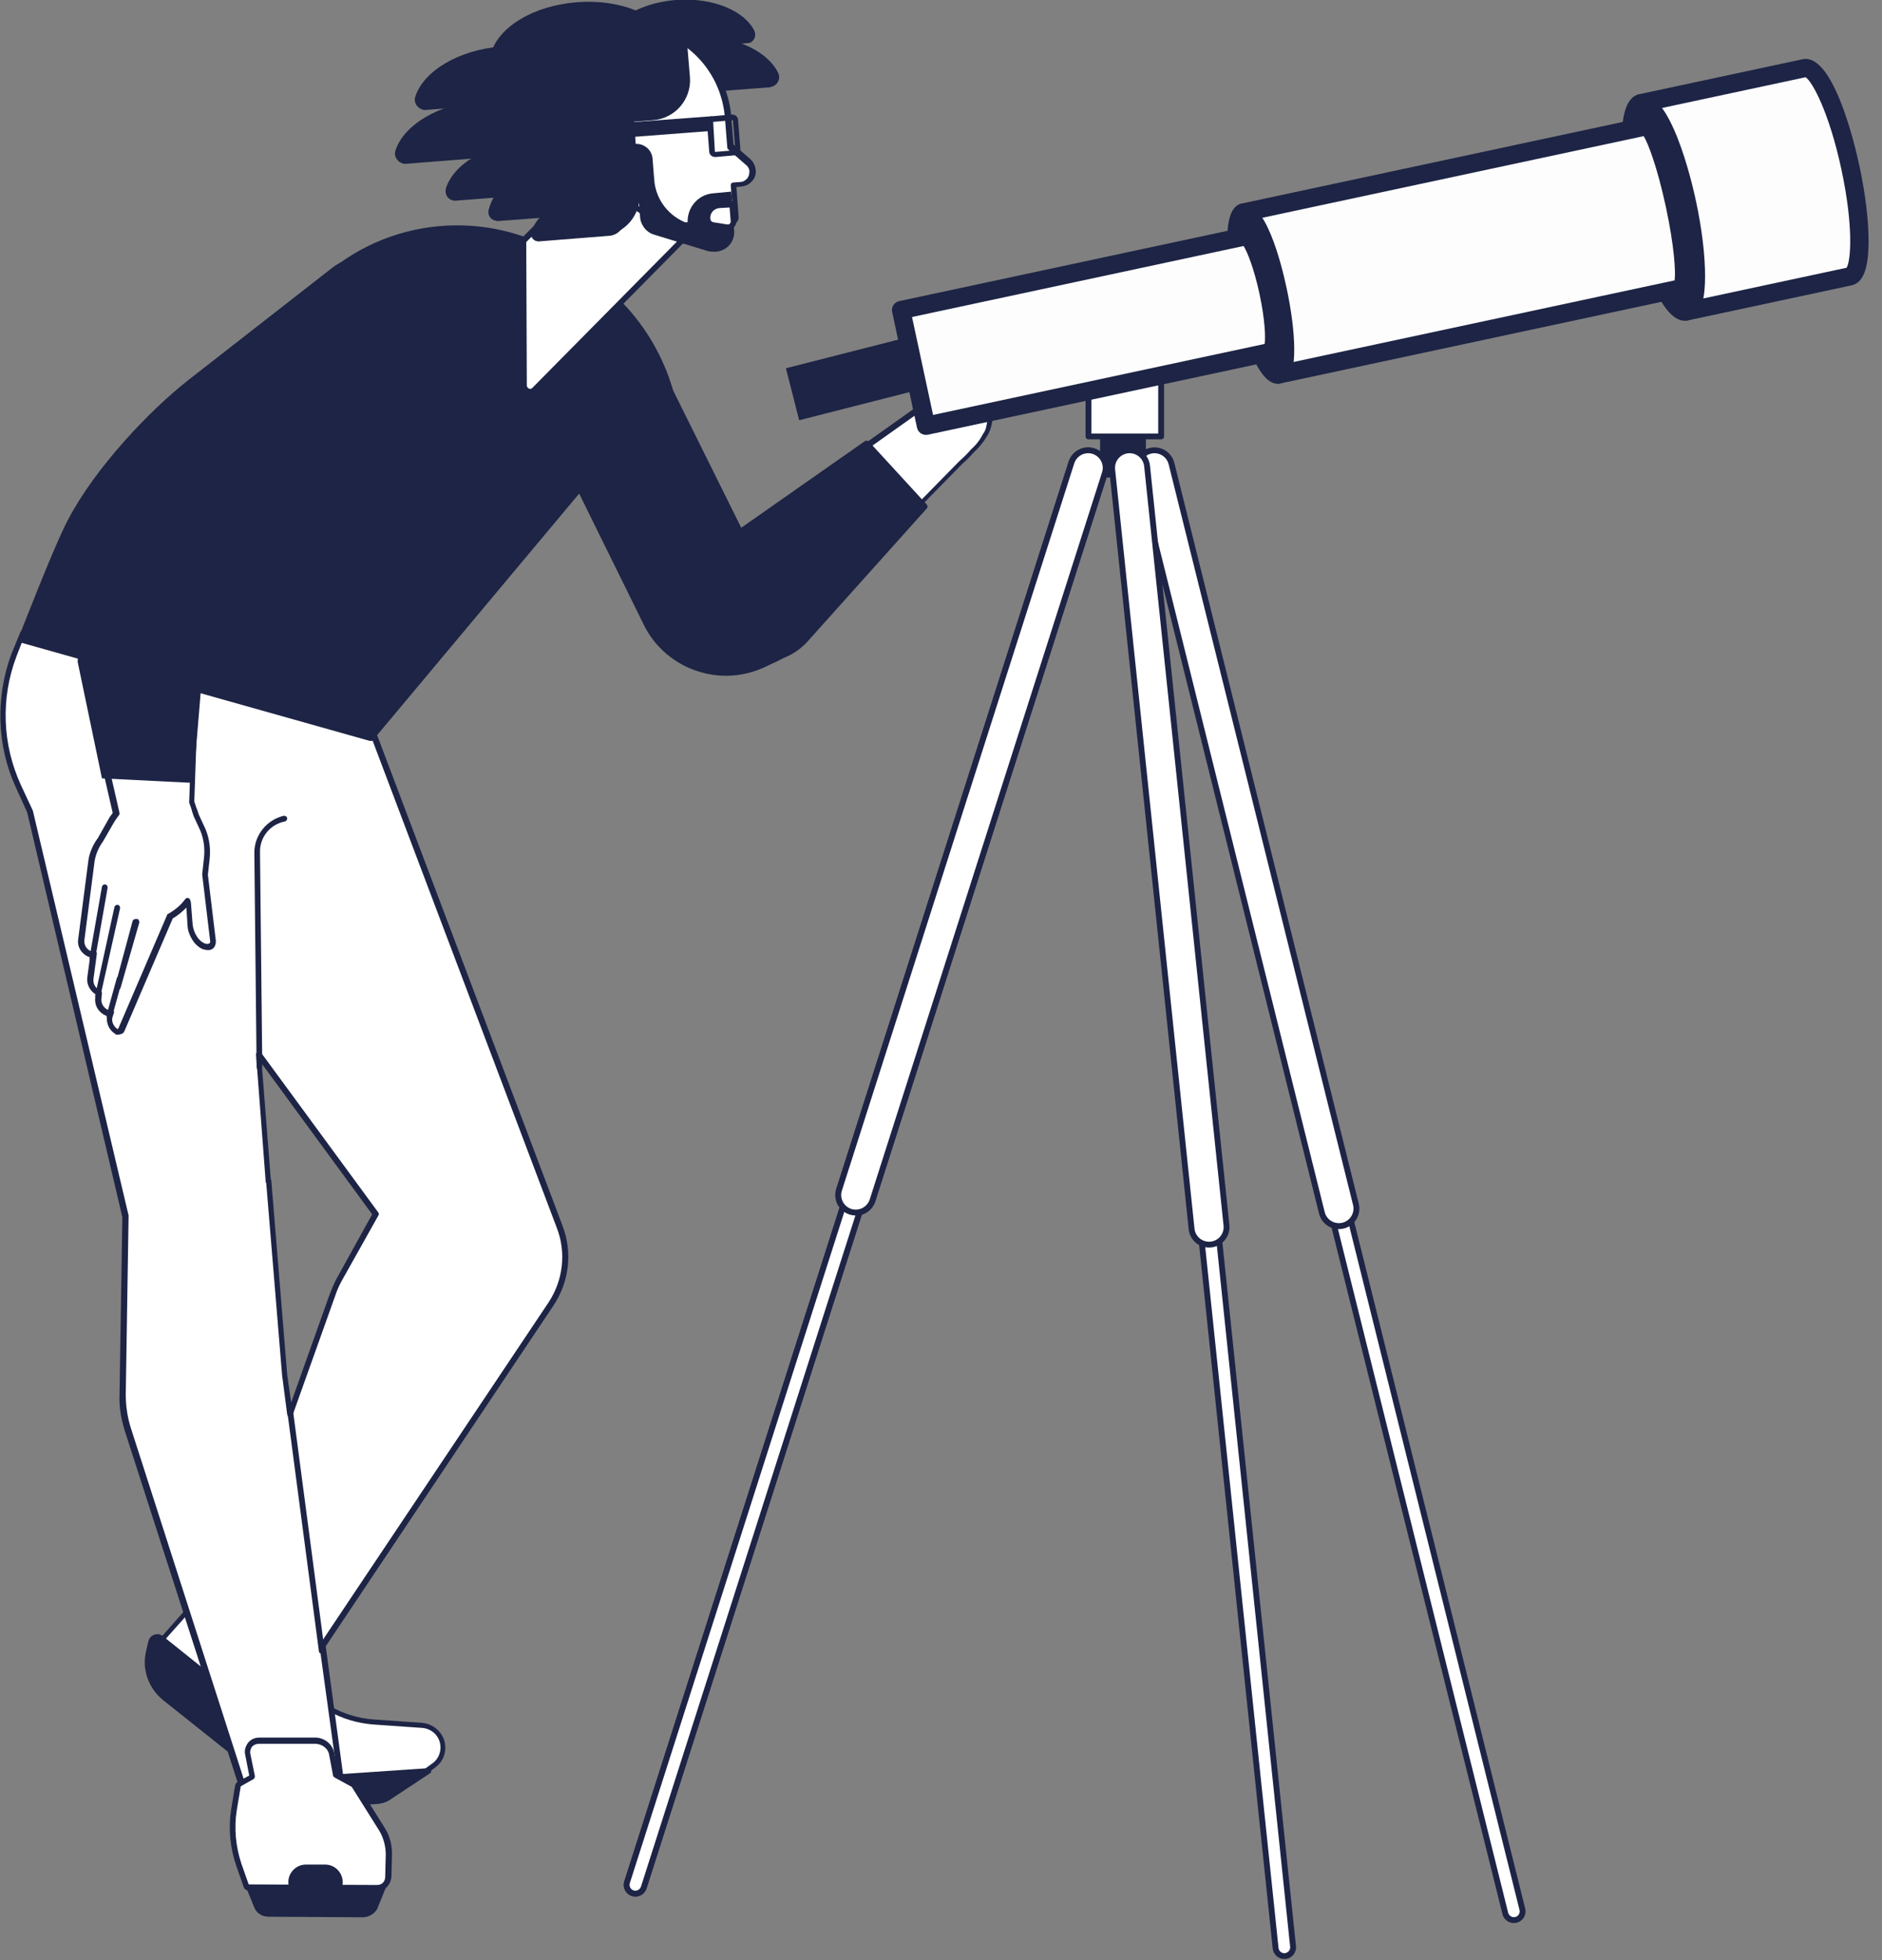 <svg width="461" height="480" viewBox="0 0 461 480" fill="none" xmlns="http://www.w3.org/2000/svg">
<rect x="0" y="0" width="461" height="480" fill="#808080" stroke="none"/>
<g clip-path="url(#clip0_2019_246)">
<path d="M37.048 406.78L53.976 420.663L75.483 438.295C76.732 438.295 77.842 438.156 78.813 438.156C81.45 438.017 83.392 438.017 83.531 438.017L83.392 437.323L83.115 435.241L80.895 418.581L78.397 399.838L77.564 399.699C76.316 399.561 75.067 400.394 74.651 401.643L73.818 405.253L67.019 403.309C62.44 401.921 58.971 398.172 58.139 393.313L56.89 385.955C56.751 385.122 55.919 384.567 55.086 384.705C54.809 384.705 54.392 384.983 54.254 385.261L45.928 394.701L40.1 401.365L39.545 401.921L37.048 406.78Z" fill="white"/>
<path d="M75.483 438.989C75.344 438.989 75.205 438.989 75.067 438.85L36.631 407.474C36.354 407.335 36.354 406.919 36.492 406.641L38.713 401.782C38.713 401.782 38.713 401.643 38.851 401.643L53.559 384.983C54.392 384.011 55.779 384.011 56.751 384.844C57.167 385.122 57.445 385.677 57.445 386.094L58.693 393.452C59.526 397.894 62.717 401.643 67.157 402.893L73.263 404.697L73.957 401.782C74.373 400.116 75.899 399.144 77.564 399.283L78.397 399.422C78.674 399.422 78.952 399.699 78.952 399.977L84.224 438.156C84.224 438.295 84.224 438.572 84.086 438.711C83.947 438.85 83.808 438.989 83.531 438.989C83.253 438.989 81.588 438.989 78.813 439.128L75.483 438.989ZM37.88 406.641L75.76 437.601L78.813 437.462C80.478 437.462 82.004 437.323 82.837 437.323L77.703 400.393H77.425C76.454 400.255 75.621 400.949 75.344 401.782L74.511 405.391C74.511 405.53 74.373 405.669 74.234 405.808C74.095 405.947 73.818 405.947 73.679 405.808L66.88 403.864C62.023 402.476 58.277 398.45 57.445 393.313L56.196 385.955C56.057 385.538 55.641 385.122 55.224 385.261C55.086 385.261 54.808 385.4 54.669 385.538L39.961 402.059L37.88 406.641Z" fill="#1D2445"/>
<path d="M40.378 415.804L56.612 428.715L68.961 438.572C71.043 438.434 73.402 438.434 75.483 438.295C76.732 438.295 77.842 438.156 78.813 438.156L60.914 423.856C60.359 423.44 60.081 422.884 59.942 422.19C59.526 418.858 57.722 415.804 55.086 413.583L50.507 409.973L39.684 401.365L39.407 401.088C38.713 400.532 37.742 400.671 37.186 401.365C37.048 401.504 36.909 401.782 36.909 401.921L36.354 404.281C35.383 408.585 36.909 413.027 40.378 415.804Z" fill="#1D2445"/>
<path d="M68.962 439.267C68.823 439.267 68.684 439.267 68.545 439.128L39.962 416.359C36.354 413.444 34.689 408.724 35.799 404.281L36.354 401.921C36.632 400.671 37.88 399.977 39.129 400.255L39.962 400.671L40.239 400.949L55.502 413.166C58.277 415.387 60.081 418.581 60.636 422.19C60.636 422.746 60.914 423.162 61.33 423.44L79.229 437.74C79.507 438.017 79.646 438.434 79.368 438.711C79.229 438.85 79.091 438.989 78.813 438.989L68.962 439.267ZM40.794 415.249L69.1 437.878L76.871 437.601L60.359 424.412C59.665 423.856 59.249 423.162 59.11 422.19C58.694 418.997 57.029 416.082 54.531 414.138L38.99 401.643C38.713 401.504 38.435 401.365 38.158 401.504C37.88 401.643 37.603 401.782 37.603 402.06L37.048 404.42C36.215 408.446 37.603 412.75 40.794 415.249Z" fill="#1D2445"/>
<path d="M53.144 418.303L57.722 432.603L59.665 438.573L83.392 437.184L100.875 436.212L101.153 436.074L104.344 433.713L106.148 432.325C108.507 430.52 109.062 427.049 107.258 424.689C106.287 423.44 104.899 422.607 103.373 422.468L91.44 421.635C83.947 421.08 77.01 417.331 72.569 411.222L67.158 404.003L62.718 407.196C61.608 407.89 61.33 409.418 61.885 410.528L63.689 413.86L57.306 417.053C56.057 417.748 54.67 418.164 53.144 418.303Z" fill="white"/>
<path d="M59.665 439.267C59.388 439.267 59.11 439.128 58.971 438.85L52.45 418.581C52.311 418.164 52.589 417.886 52.866 417.748H53.005C54.393 417.609 55.78 417.192 57.029 416.637L62.718 413.721L61.192 411.084C60.359 409.556 60.775 407.752 62.163 406.78L66.603 403.587C66.881 403.309 67.297 403.448 67.574 403.725L72.986 410.945C77.426 416.776 84.086 420.524 91.44 421.08L103.373 421.913C106.703 422.19 109.34 425.106 109.062 428.438C108.923 430.243 108.091 431.77 106.565 432.88L101.292 436.907C101.153 437.045 101.014 437.045 100.876 437.045L59.665 439.267ZM54.115 418.858L60.22 437.878L100.876 435.518L106.01 431.77C108.091 430.243 108.507 427.188 106.981 425.106C106.148 423.995 104.9 423.301 103.512 423.162L91.579 422.329C83.809 421.774 76.732 417.886 72.153 411.639L67.158 404.975L63.273 407.752C62.44 408.307 62.302 409.418 62.718 410.251L64.522 413.583C64.66 413.86 64.522 414.277 64.244 414.554L57.861 417.748C56.613 418.164 55.364 418.581 54.115 418.858Z" fill="#1D2445"/>
<path d="M68.129 436.212L68.545 442.599L92.55 440.933C93.382 440.933 94.354 440.655 95.047 440.1L100.875 436.212L101.153 436.073L104.899 433.574L68.129 436.212Z" fill="#1D2445"/>
<path d="M68.546 443.293C68.129 443.293 67.852 443.015 67.852 442.599L67.436 436.212C67.436 435.796 67.713 435.518 68.129 435.518L104.9 433.019C105.177 433.019 105.455 433.158 105.593 433.436C105.732 433.713 105.593 434.13 105.316 434.269L95.464 440.794C94.632 441.349 93.66 441.627 92.689 441.766L68.546 443.293ZM68.823 436.768L69.101 441.766L92.412 440.238C93.244 440.238 93.938 439.961 94.632 439.544L102.263 434.546L68.823 436.768Z" fill="#1D2445"/>
<path d="M88.525 455.649L64.798 457.176L59.109 436.212L83.114 437.323L86.305 442.46C87.277 443.987 87.832 445.653 87.832 447.319L88.525 455.649Z" fill="#99644C"/>
<path d="M136.812 300.434L86.305 166.46L56.334 159.38L56.057 154.798L37.186 154.937L34.688 154.382V154.937L5.55 155.076L3.33 160.491C-0.555 170.903 -0.278 182.426 4.44 192.561L7.354 198.808L30.665 297.935L29.971 341.667C29.971 344.583 30.387 347.359 31.22 349.997L45.65 394.701L50.507 409.973L53.143 418.303L53.975 420.802L56.473 428.715L57.722 432.603L59.664 438.572L59.803 438.85C59.803 438.85 63.966 438.711 68.822 438.434C70.904 438.295 73.263 438.295 75.344 438.156C76.593 438.156 77.703 438.017 78.674 438.017C81.31 437.878 83.253 437.878 83.392 437.878L83.253 437.184L82.975 435.102L80.755 418.442L78.674 402.892L134.731 319.315C138.477 313.762 139.171 306.681 136.812 300.434ZM83.253 313.207C82.559 314.456 82.004 315.706 81.449 317.094L71.042 346.249L69.794 336.669L65.908 289.189H65.77L63.55 258.09L92.272 297.241L83.253 313.207Z" fill="white"/>
<path d="M59.803 439.544C59.526 439.544 59.248 439.406 59.11 439.128L49.813 410.112L30.526 350.275C29.694 347.498 29.139 344.583 29.277 341.667L29.971 298.074L6.66 198.947L3.885 192.839C-0.833 182.565 -1.11 170.764 2.775 160.213L4.995 154.798C5.134 154.521 5.411 154.382 5.689 154.382L34.134 154.243C34.134 154.104 34.273 153.827 34.411 153.827C34.55 153.688 34.828 153.688 34.966 153.688L37.464 154.243L56.196 154.104C56.612 154.104 56.89 154.382 56.89 154.798L57.167 158.825L86.583 165.766C86.861 165.766 87 166.044 87.138 166.183L137.784 300.156C140.282 306.681 139.449 313.901 135.564 319.732L79.784 403.17L84.502 438.017C84.502 438.156 84.502 438.434 84.363 438.573C84.225 438.711 84.086 438.85 83.808 438.85C83.531 438.85 82.004 438.85 79.091 438.989H78.674C77.842 438.989 76.87 438.989 75.76 439.128L59.803 439.544ZM5.966 155.77L4.024 160.768C0.139 171.042 0.555 182.287 5.134 192.283L8.048 198.531L31.497 297.657V297.796L30.804 341.528C30.804 344.305 31.22 347.082 32.052 349.72L60.497 438.156L75.622 437.601C76.593 437.601 77.564 437.462 78.535 437.462H78.952C80.617 437.462 82.004 437.323 82.976 437.323L78.258 403.031C78.258 402.893 78.258 402.754 78.397 402.615L134.315 319.038C137.923 313.623 138.755 306.82 136.396 300.712L85.889 167.155L56.335 160.213C56.057 160.213 55.78 159.935 55.78 159.519L55.502 155.631L37.325 155.77H37.186L35.383 155.354C35.244 155.631 34.966 155.77 34.689 155.77H5.966ZM71.043 346.943C70.626 346.943 70.349 346.665 70.349 346.388L69.1 336.808L65.215 289.744C65.076 289.605 65.076 289.466 65.076 289.327L62.717 258.229C62.717 257.812 62.995 257.535 63.411 257.535C63.689 257.535 63.827 257.674 63.966 257.812L92.689 296.963C92.827 297.241 92.827 297.518 92.689 297.657L83.808 313.484C83.114 314.734 82.559 315.983 82.143 317.233L71.737 346.388C71.598 346.804 71.32 346.943 71.043 346.943ZM66.325 288.772C66.464 288.911 66.464 289.05 66.464 289.189L70.349 336.669L71.32 343.472L80.756 316.955C81.311 315.567 81.866 314.178 82.559 312.929L91.162 297.38L64.105 260.45L66.325 288.772ZM88.803 468.838L65.77 468.699C64.521 468.699 63.411 468.005 62.856 466.894L60.497 461.063L93.937 461.202L91.579 467.033C91.162 468.144 90.052 468.838 88.803 468.838Z" fill="#1D2445"/>
<path d="M88.804 469.532L65.77 469.393C64.244 469.393 62.856 468.56 62.301 467.172L59.943 461.341C59.804 460.925 59.943 460.647 60.359 460.508H60.636L94.076 460.647C94.493 460.647 94.77 460.925 94.77 461.341V461.619L92.411 467.45C91.718 468.699 90.33 469.532 88.804 469.532ZM61.608 461.758L63.55 466.756C63.967 467.589 64.799 468.144 65.77 468.144L88.804 468.283C89.775 468.283 90.608 467.866 91.024 467.033L92.966 462.174L61.608 461.758Z" fill="#1D2445"/>
<path d="M93.383 448.152L86.584 437.323C86.584 437.184 86.445 437.184 86.306 437.045L82.005 434.685L81.033 429.548C80.617 427.744 79.091 426.494 77.287 426.355H63.411C62.579 426.355 61.746 426.633 61.191 427.327C60.636 428.021 60.498 428.854 60.636 429.826L61.746 435.241L58.555 437.045C58.416 437.184 58.278 437.323 58.139 437.601L57.167 443.432C56.474 447.874 56.751 452.456 58.278 456.76L60.081 461.896C60.22 462.174 60.498 462.313 60.775 462.313L92.273 462.452C93.66 462.452 94.909 461.341 94.909 459.814L95.048 454.261C95.186 452.178 94.632 450.096 93.383 448.152Z" fill="white"/>
<path d="M92.411 463.146L60.914 463.007C60.359 463.007 59.804 462.591 59.665 462.035L57.861 456.898C56.335 452.456 55.919 447.735 56.612 443.154L57.584 437.323C57.722 436.906 57.861 436.49 58.277 436.351L61.053 434.824L60.081 429.826C59.804 428.715 60.081 427.744 60.775 426.772C61.469 425.939 62.44 425.522 63.55 425.522H77.426C79.646 425.661 81.45 427.188 81.866 429.271L82.837 434.13L86.861 436.351C87 436.49 87.277 436.629 87.416 436.768L94.215 447.597C95.464 449.54 96.019 451.762 96.019 453.983L95.88 459.536C95.741 461.619 94.215 463.146 92.411 463.146ZM63.411 427.049C62.718 427.049 62.163 427.327 61.746 427.744C61.33 428.299 61.191 428.993 61.33 429.548L62.44 434.963C62.44 435.24 62.301 435.518 62.163 435.657L58.971 437.462L58 443.293C57.306 447.597 57.722 452.178 59.11 456.343L60.914 461.48L92.411 461.619C93.521 461.619 94.354 460.786 94.354 459.675L94.493 454.122C94.493 452.178 93.938 450.096 92.966 448.43L86.167 437.601L81.866 435.241C81.727 435.102 81.588 434.963 81.588 434.824L80.617 429.687C80.34 428.16 78.952 427.188 77.426 427.049H63.411Z" fill="#1D2445"/>
<path d="M74.928 457.315H79.646C81.588 457.315 83.253 458.981 83.253 460.925C83.253 462.868 81.588 464.534 79.646 464.534H74.928C72.985 464.534 71.32 462.868 71.32 460.925C71.32 458.842 72.985 457.315 74.928 457.315Z" fill="#1D2445"/>
<path d="M79.784 465.228H74.928C72.569 465.228 70.626 463.285 70.626 460.925C70.626 458.564 72.569 456.621 74.928 456.621H79.645C82.004 456.621 83.947 458.564 83.947 460.925C83.947 463.285 82.143 465.228 79.784 465.228ZM74.928 458.009C73.401 458.009 72.014 459.259 72.014 460.925C72.014 462.452 73.263 463.84 74.928 463.84H79.645C81.172 463.84 82.559 462.591 82.559 460.925C82.559 459.397 81.311 458.009 79.645 458.009H74.928ZM90.746 180.76L4.995 156.603C4.995 156.603 13.598 134.39 17.206 127.448C23.311 115.648 36.076 101.626 46.622 93.434L81.866 65.945C85.335 63.169 90.191 63.169 93.799 65.668L152.076 107.457L90.746 180.76Z" fill="#1D2445"/>
<path d="M90.746 181.454H90.607L4.856 157.297C4.44 157.159 4.301 156.742 4.44 156.464C4.578 156.187 13.043 134.112 16.65 127.31C23.311 114.537 36.631 100.515 46.205 93.018L81.449 65.529C85.195 62.614 90.329 62.475 94.215 65.251L152.492 107.04C152.769 107.318 152.908 107.734 152.63 108.012L91.301 181.316C91.162 181.454 91.023 181.454 90.746 181.454ZM5.966 156.187L90.468 180.066L150.965 107.734L93.382 66.223C90.052 63.863 85.473 63.863 82.281 66.501L47.038 93.99C37.464 101.487 24.282 115.092 17.76 127.726C14.708 133.835 7.492 152.299 5.966 156.187Z" fill="#1D2445"/>
<path d="M165.535 127.032L166.09 111.622C166.784 95.239 159.43 79.69 146.526 69.694L141.808 66.084C123.909 52.34 98.933 52.618 81.449 66.64L60.081 83.855L109.478 109.817L165.535 127.032Z" fill="#1D2445"/>
<path d="M165.536 127.726H165.397L109.34 110.511L59.804 84.41C59.665 84.272 59.526 84.133 59.388 83.855C59.388 83.577 59.526 83.439 59.665 83.3L81.034 66.084C98.794 51.785 124.186 51.507 142.225 65.529L146.942 69.139C159.985 79.273 167.478 95.1 166.784 111.622L166.229 127.032C166.229 127.448 165.952 127.726 165.536 127.726ZM61.33 83.716L109.756 109.261L164.842 126.06L165.397 111.622C166.091 95.517 158.875 80.106 146.11 70.249L141.531 66.64C123.909 53.034 99.349 53.312 82.005 67.195L61.33 83.716Z" fill="#1D2445"/>
<path d="M187.597 162.434C176.774 167.849 163.592 163.406 158.32 152.577L138.2 112.038C134.037 103.569 137.506 93.296 145.97 89.131L148.329 88.02C153.602 85.382 159.985 87.603 162.621 92.879L193.008 154.104C194.257 156.742 193.286 159.796 190.65 161.185L187.597 162.434Z" fill="#1D2445"/>
<path d="M177.885 165.489C169.282 165.489 161.373 160.629 157.627 152.855L137.646 112.316C133.344 103.43 136.952 92.74 145.694 88.436L148.052 87.326C153.741 84.549 160.54 86.77 163.316 92.463L193.703 153.688C195.091 156.603 193.98 160.213 191.067 161.601L188.153 162.99C184.823 164.656 181.354 165.489 177.885 165.489ZM153.048 87.465C151.521 87.465 149.995 87.881 148.607 88.575L146.249 89.686C138.062 93.712 134.732 103.569 138.756 111.76L158.875 152.299C164.148 162.851 176.775 167.016 187.32 161.879L190.234 160.491C192.454 159.38 193.425 156.603 192.315 154.382L161.928 93.018C160.818 90.658 158.737 88.853 156.1 88.02C155.129 87.603 154.158 87.465 153.048 87.465ZM146.526 24.573C145.971 16.799 155.545 9.718 167.894 8.885C178.44 8.052 187.736 11.94 190.65 17.909C191.205 19.159 190.65 20.547 189.402 21.102C189.124 21.241 188.847 21.241 188.569 21.38L146.526 24.573Z" fill="#1D2445"/>
<path d="M147.359 13.467C146.804 6.942 154.99 0.833 165.536 2.63676e-05C174.555 -0.694 182.464 2.638 184.823 7.636C185.239 8.746 184.823 9.857 183.851 10.412C183.574 10.551 183.435 10.551 183.158 10.551L147.359 13.467Z" fill="#1D2445"/>
<path d="M177.33 26.933L179.827 55.95C179.966 58.726 177.885 61.086 174.971 61.225C174.416 61.225 173.861 61.225 173.444 61.086L142.502 52.895L177.33 26.933Z" fill="#C78982"/>
<path d="M158.181 10.274H158.875C168.727 9.718 177.052 17.354 177.607 27.072L177.885 32.07L154.435 33.32L153.464 15.688C153.325 12.773 155.406 10.412 158.181 10.274Z" fill="#C78982"/>
<path d="M149.717 37.485L169.281 56.782L130.846 95.378C130.291 95.933 129.32 95.933 128.765 95.378C128.487 95.1 128.349 94.684 128.349 94.267V58.865L149.717 37.485Z" fill="white"/>
<path d="M129.875 96.489C129.598 96.489 129.32 96.489 129.043 96.35C128.21 96.072 127.655 95.239 127.655 94.406L127.517 59.004C127.517 58.865 127.655 58.587 127.655 58.449L149.024 36.929C149.301 36.652 149.717 36.652 149.995 36.929L169.559 56.227C169.698 56.366 169.698 56.505 169.698 56.783C169.698 56.921 169.559 57.199 169.559 57.338L131.402 95.933C130.985 96.35 130.43 96.489 129.875 96.489ZM128.904 59.282L129.043 94.406C129.043 94.823 129.459 95.239 129.875 95.239C130.153 95.239 130.292 95.1 130.43 94.962L168.172 56.783L149.717 38.457L128.904 59.282Z" fill="#1D2445"/>
<path d="M162.97 29.417L177.658 28.643L178.644 47.36L163.955 48.133L162.97 29.417Z" fill="#C78982"/>
<path d="M183.296 39.428L178.994 35.541L178.439 28.599C177.329 15.272 165.674 5.276 152.353 6.247L145.416 6.803C137.368 7.497 131.54 14.439 132.095 22.352L133.066 34.569C133.066 34.847 133.205 34.986 133.344 35.125L162.344 55.255C162.483 55.394 162.621 55.394 162.76 55.394L179.688 54.006C180.105 54.006 180.382 53.589 180.382 53.312L179.688 45.121L181.492 44.982C183.296 44.843 184.545 43.316 184.267 41.511C184.267 40.678 183.851 39.984 183.296 39.428Z" fill="white"/>
<path d="M162.76 56.088C162.344 56.088 162.066 55.95 161.927 55.811L132.928 35.819C132.65 35.541 132.373 35.264 132.373 34.847L131.401 22.63C130.707 14.3 137.09 6.942 145.416 6.247L152.353 5.692C166.09 4.581 178.162 14.994 179.133 28.738L179.688 35.402L183.851 39.012C184.545 39.706 184.961 40.539 185.1 41.511C185.238 42.483 184.961 43.593 184.267 44.288C183.573 45.121 182.741 45.537 181.631 45.676L180.382 45.815L180.937 53.312C180.937 54.006 180.382 54.7 179.688 54.839L162.76 56.088ZM154.157 6.942C153.602 6.942 152.908 6.942 152.353 7.08L145.416 7.636C137.784 8.191 132.095 14.855 132.789 22.491L133.76 34.708L162.76 54.839L179.688 53.589L178.994 45.398C178.994 44.982 179.272 44.704 179.549 44.704L181.353 44.565C182.047 44.565 182.602 44.149 183.018 43.732C183.435 43.177 183.573 42.622 183.573 41.928C183.573 41.372 183.157 40.678 182.741 40.4L178.439 36.652C178.301 36.513 178.162 36.374 178.162 36.235L177.607 29.294C176.774 16.382 166.368 6.942 154.157 6.942Z" fill="#1D2445"/>
<path d="M159.846 38.873L160.263 44.149C160.679 49.008 163.87 53.034 168.449 54.7C168.172 50.952 170.947 47.62 174.693 47.342L179.133 46.925L179.827 56.366C180.105 59.143 178.023 61.503 175.248 61.642C174.693 61.642 173.999 61.642 173.444 61.503L160.263 57.477C158.32 56.921 156.933 55.117 156.794 53.173L155.406 35.264C157.626 34.986 159.708 36.652 159.846 38.873Z" fill="#1D2445"/>
<path d="M174.554 55.117L178.023 55.672C178.856 55.811 179.549 55.255 179.688 54.422V54.145L179.411 49.98L176.219 50.258C174.415 50.396 173.167 51.923 173.305 53.589C173.305 54.422 173.86 54.978 174.554 55.117Z" fill="white"/>
<path d="M178.301 56.366H178.023L174.554 55.811C173.444 55.672 172.612 54.839 172.612 53.728C172.473 51.646 173.999 49.702 176.081 49.563L179.272 49.286C179.411 49.286 179.688 49.286 179.827 49.425C179.966 49.563 180.104 49.702 180.104 49.841L180.382 54.006C180.521 55.117 179.549 56.227 178.439 56.366H178.301ZM174.693 54.422L178.162 54.978C178.439 54.978 178.578 54.978 178.717 54.839C178.856 54.7 178.994 54.422 178.994 54.284L178.717 50.813L176.219 50.952C174.832 51.09 173.86 52.201 173.999 53.589C173.999 54.006 174.277 54.284 174.693 54.422ZM139.033 53.173L150.272 57.199L146.664 10.968C146.387 8.191 144.028 6.247 141.392 6.386L139.172 6.525C129.736 7.219 122.521 15.549 123.354 25.129C123.354 25.962 123.492 26.795 123.77 27.767L126.406 39.151C127.932 45.676 132.65 50.952 139.033 53.173ZM152.353 33.736L174.138 32.07L174.415 28.461L152.076 30.127L152.353 33.736Z" fill="#1D2445"/>
<path d="M136.674 12.912L153.879 11.523L156.655 47.203C157.071 52.618 153.047 57.338 147.636 57.754L140.281 58.31L136.674 12.912Z" fill="#1D2445"/>
<path d="M147.775 8.885L168.033 7.358L169.004 18.881C169.421 24.296 165.397 29.016 159.985 29.433L149.578 30.266L147.775 8.885ZM174.693 29.849L175.109 37.068C175.109 37.068 175.109 37.207 175.248 37.207L179.966 36.791C179.966 36.791 180.105 36.791 180.105 36.652L179.55 29.571C179.55 29.571 179.55 29.433 179.411 29.433L174.693 29.849ZM174.554 28.461L179.272 28.044C180.105 28.044 180.798 28.6 180.798 29.433L181.353 36.513C181.353 37.346 180.798 38.04 179.966 38.04L175.248 38.457C174.416 38.457 173.722 37.901 173.722 37.068L173.167 29.988C173.167 29.155 173.861 28.461 174.554 28.461ZM141.531 36.791C140.976 29.016 130.43 23.602 117.942 24.573C107.397 25.406 98.794 30.682 96.851 36.929C96.435 38.179 97.268 39.567 98.516 39.984C98.794 40.123 99.072 40.123 99.349 40.123L141.531 36.791Z" fill="#1D2445"/>
<path d="M150.689 46.092C150.134 38.873 140.282 33.736 128.765 34.708C118.914 35.402 111.005 40.261 109.201 46.231C108.923 47.481 109.617 48.73 110.727 49.008C111.005 49.147 111.282 49.147 111.56 49.147L150.689 46.092Z" fill="#1D2445"/>
<path d="M145.693 52.34C148.746 52.062 151.105 49.424 150.827 46.231C150.688 44.01 149.301 42.205 147.22 41.372C143.889 40.123 140.282 39.567 136.674 39.845C128.071 40.539 121.272 45.26 119.746 51.229C119.33 52.479 120.024 53.728 121.272 54.006C121.411 54.006 121.689 54.145 121.827 54.145L145.693 52.34Z" fill="#1D2445"/>
<path d="M149.162 57.754C151.521 57.616 153.186 55.533 153.047 53.312C152.909 51.646 151.937 50.258 150.411 49.702C147.913 48.73 145.277 48.314 142.641 48.592C136.397 49.147 131.263 52.618 130.153 56.921C129.875 57.754 130.43 58.726 131.263 59.004C131.402 59.004 131.54 59.004 131.679 59.143L149.162 57.754ZM146.387 23.602C145.832 15.827 135.287 10.412 122.799 11.384C112.253 12.217 103.65 17.493 101.708 23.74C101.292 24.99 102.124 26.378 103.373 26.795C103.65 26.934 103.928 26.934 104.205 26.934L146.387 23.602Z" fill="#1D2445"/>
<path d="M164.841 12.773C164.286 4.998 153.741 -0.417 141.253 0.555C130.707 1.388 122.243 6.525 120.301 12.911C119.884 14.161 120.717 15.549 121.966 15.966C122.243 16.105 122.521 16.105 122.798 16.105L164.841 12.773Z" fill="#1D2445"/>
<path d="M256.42 86.493C256.281 86.493 256.142 86.354 256.142 86.215C256.142 86.215 252.534 83.994 252.534 84.133C252.257 83.994 251.147 83.3 250.731 83.022C250.314 82.744 249.898 82.605 249.482 82.467C248.233 82.05 245.18 81.356 243.932 81.217C242.822 81.078 241.85 81.078 240.74 81.356C238.936 81.634 232.554 82.883 232.554 82.883L232.692 91.213L237.549 88.298L241.712 94.962C241.712 94.962 241.85 96.211 242.405 98.432C242.96 100.654 246.29 102.042 246.29 99.96L246.152 96.627V95.378C246.152 94.962 246.013 94.545 245.874 94.129C245.597 93.434 245.18 92.185 244.764 91.074L246.013 92.185C246.013 92.185 246.707 93.434 247.817 95.656C248.927 97.877 253.089 98.155 252.396 96.072L251.147 92.74C250.869 92.185 250.869 91.907 250.592 91.213C250.453 90.797 250.176 90.241 249.898 89.964C249.343 89.269 248.511 88.02 247.539 86.909L249.066 87.187L251.702 88.436C252.396 88.714 253.089 88.853 253.783 88.853C255.865 88.992 257.252 87.326 256.42 86.493Z" fill="#C78982"/>
<path d="M256.42 86.493C256.281 86.493 256.142 86.354 256.142 86.215C256.142 86.215 252.534 83.994 252.534 84.133C252.257 83.994 251.147 83.3 250.731 83.022C250.314 82.744 249.898 82.605 249.482 82.467C248.233 82.05 245.18 81.356 243.932 81.217C242.822 81.078 241.85 81.078 240.74 81.356C238.936 81.634 232.554 82.883 232.554 82.883L232.692 91.213L237.549 88.298L241.712 94.962C241.712 94.962 241.85 96.211 242.405 98.432C242.96 100.654 246.29 102.042 246.29 99.96L246.152 96.627V95.378C246.152 94.962 246.013 94.545 245.874 94.129C245.597 93.434 245.18 92.185 244.764 91.074L246.013 92.185C246.013 92.185 246.707 93.434 247.817 95.656C248.927 97.877 253.089 98.155 252.396 96.072L251.147 92.74C250.869 92.185 250.869 91.907 250.592 91.213C250.453 90.797 250.176 90.241 249.898 89.964C249.343 89.269 248.511 88.02 247.539 86.909L249.066 87.187L251.702 88.436C252.396 88.714 253.089 88.853 253.783 88.853C255.865 88.992 257.252 87.326 256.42 86.493Z" fill="#1D2445"/>
<path d="M245.32 101.764C243.655 101.626 242.128 100.376 241.712 98.71C241.296 96.905 241.157 95.794 241.018 95.378L237.272 89.408L232.97 91.907C232.693 92.046 232.277 92.046 231.999 91.63C231.999 91.491 231.86 91.352 231.86 91.352L231.722 83.022C231.722 82.744 231.999 82.328 232.277 82.328C232.554 82.328 238.798 80.939 240.463 80.662C241.573 80.384 242.683 80.384 243.793 80.523C245.181 80.801 248.234 81.495 249.482 81.911C250.037 82.05 250.454 82.189 250.87 82.467C251.286 82.744 252.396 83.3 252.674 83.577C253.09 83.855 254.061 84.41 256.281 85.66C256.281 85.66 256.42 85.799 256.559 85.799C256.698 85.799 256.698 85.937 256.698 85.937C257.114 86.354 257.253 87.048 256.975 87.603C256.281 88.992 254.894 89.825 253.506 89.825C252.674 89.825 251.841 89.686 251.147 89.408L249.066 88.436C249.482 88.992 249.899 89.408 250.176 89.825C250.454 90.241 250.731 90.797 251.009 91.352C251.147 91.63 251.286 91.907 251.286 92.185C251.425 92.463 251.425 92.601 251.564 92.879L252.812 96.211C253.229 97.044 252.813 98.016 251.98 98.293C250.037 98.849 247.956 98.016 246.985 96.211C246.846 95.933 246.707 95.795 246.569 95.517V96.766L246.707 100.098C246.846 100.931 246.291 101.626 245.458 101.764H245.32ZM237.411 87.742C237.688 87.742 237.827 87.881 237.966 88.02L242.128 94.684C242.128 94.823 242.267 94.823 242.267 94.962C242.267 94.962 242.406 96.211 242.961 98.432C243.238 99.265 243.932 99.96 244.765 100.376C245.181 100.515 245.32 100.515 245.458 100.515V100.237L245.32 97.183V97.044C245.32 96.766 245.181 96.072 245.181 95.795C245.181 95.517 245.042 95.1 244.903 94.823C244.626 94.129 244.21 93.157 243.793 92.046L243.655 91.768C243.516 91.491 243.655 91.074 243.932 90.935C244.21 90.797 244.487 90.797 244.765 90.935L246.013 92.046L246.152 92.185C246.152 92.185 246.846 93.434 247.956 95.656C248.65 96.766 249.899 97.322 251.147 97.044C251.286 97.044 251.425 96.905 251.286 96.627L250.037 93.296C249.899 93.018 249.899 92.879 249.76 92.601C249.621 92.324 249.621 92.185 249.482 91.768C249.344 91.352 249.205 90.935 248.927 90.658C248.372 89.964 247.54 88.714 246.569 87.603C246.43 87.326 246.43 87.048 246.569 86.77C246.707 86.493 246.985 86.354 247.262 86.493L248.789 86.77H248.927L251.564 88.02C252.119 88.298 252.674 88.436 253.229 88.298C254.2 88.298 255.033 87.742 255.588 87.048V86.909C255.588 86.909 255.449 86.77 255.31 86.77C254.061 86.076 252.119 84.827 251.841 84.688C251.564 84.549 250.454 83.855 250.037 83.716C249.76 83.577 249.344 83.3 248.927 83.3C247.679 82.883 244.626 82.189 243.377 82.05C242.406 81.911 241.435 81.911 240.463 82.189C238.937 82.328 234.358 83.3 232.832 83.716L232.97 90.38L236.856 88.159C237.272 87.742 237.411 87.742 237.411 87.742Z" fill="#1D2445"/>
<path d="M254.2 76.497H254.061L250.592 75.525C249.482 75.247 248.511 74.97 247.817 74.692C247.401 74.553 246.846 74.553 246.429 74.553C245.042 74.553 241.989 74.692 240.74 74.831C239.63 74.831 238.659 75.247 237.688 75.803L226.587 82.328C224.784 83.439 223.674 85.382 223.812 87.465L224.506 98.849V100.515L207.023 113.01H207.162L182.463 130.225L173.86 136.75L188.013 154.798C189.401 156.603 192.176 157.02 193.98 155.493L194.257 155.215L196.755 152.855L235.606 113.287C236.578 112.454 237.549 111.483 238.382 110.511C239.63 109.4 240.602 108.151 241.434 106.762C241.85 106.207 242.128 105.513 242.406 104.819C243.654 100.515 241.295 95.378 244.209 91.491C247.123 87.603 247.401 87.465 250.453 83.716C251.563 82.189 251.702 81.078 251.286 80.245C251.563 80.245 251.98 80.106 252.257 79.968C254.338 79.135 255.171 77.052 254.2 76.497ZM239.214 86.632L237.41 88.159C235.606 89.686 232.276 88.436 233.386 87.326C234.496 86.215 241.573 79.69 241.573 79.69L247.262 79.412H247.401C247.123 79.551 246.984 79.69 246.707 79.968L239.214 86.632Z" fill="white"/>
<path d="M191.205 157.02H190.65C189.401 156.881 188.153 156.187 187.32 155.215L173.167 137.167C173.028 137.028 173.028 136.889 173.028 136.611C173.028 136.473 173.167 136.195 173.306 136.195L181.909 129.67L206.33 112.593L206.468 112.454L223.674 100.237V98.988L222.98 87.603C222.842 85.243 223.952 83.022 226.033 81.772L237.133 75.247C238.105 74.692 239.353 74.275 240.463 74.275C241.712 74.137 244.765 73.998 246.152 73.998C246.707 73.998 247.262 73.998 247.817 74.137L248.511 74.275C249.066 74.414 249.76 74.692 250.593 74.831L253.923 75.803H254.061C254.061 75.803 254.2 75.942 254.339 75.942C254.894 76.219 255.172 76.775 255.033 77.469C254.894 78.44 253.923 79.829 252.119 80.523C251.98 80.523 251.98 80.523 251.841 80.662C251.98 81.495 251.841 82.605 250.731 83.994C247.817 87.742 244.626 91.768 244.487 91.768C242.822 93.851 242.961 96.489 243.1 99.126C243.239 101.07 243.239 103.014 242.684 104.819C242.406 105.652 242.129 106.346 241.712 106.901C240.88 108.289 239.77 109.678 238.521 110.788C237.688 111.76 236.717 112.732 235.746 113.565L196.894 153.132L194.258 155.493C194.119 155.631 193.98 155.631 193.98 155.77C193.425 156.742 192.315 157.02 191.205 157.02ZM174.693 136.889L188.43 154.382C188.985 155.076 189.818 155.631 190.789 155.77C191.76 155.909 192.732 155.631 193.425 155.076C193.564 155.076 193.564 154.937 193.703 154.798L196.2 152.438L235.052 112.871C236.023 112.038 236.995 111.066 237.827 110.094C239.076 108.984 240.047 107.734 240.741 106.346C241.157 105.79 241.435 105.235 241.573 104.541C241.99 102.875 241.99 101.209 241.851 99.265C241.712 96.35 241.573 93.434 243.516 90.935C243.655 90.797 246.846 86.77 249.76 83.161C250.593 82.05 250.87 81.078 250.454 80.384C250.315 80.245 250.315 79.968 250.454 79.69C250.593 79.412 250.731 79.273 251.009 79.273C251.286 79.273 251.564 79.135 251.841 79.135C253.09 78.718 253.645 77.885 253.784 77.33V77.052L250.315 76.08C249.621 75.942 248.789 75.664 248.234 75.525L247.54 75.386C247.124 75.247 246.707 75.247 246.43 75.247C245.042 75.247 241.99 75.386 240.741 75.525C239.77 75.525 238.798 75.803 238.105 76.358L227.004 82.883C225.339 83.855 224.507 85.521 224.645 87.465L225.339 98.849V100.515C225.339 100.654 225.2 100.931 225.062 101.07L207.856 113.287C207.856 113.426 207.717 113.426 207.717 113.426L183.019 130.642L174.693 136.889ZM235.33 89.547C234.219 89.547 233.248 89.131 232.832 88.714C232.277 88.159 232.416 87.465 232.971 86.909L241.157 79.412C241.296 79.273 241.435 79.273 241.573 79.273L247.262 78.996H247.401C247.679 78.996 247.956 79.273 248.095 79.551C248.095 79.829 248.095 80.106 247.817 80.245C247.54 80.384 247.401 80.523 247.262 80.662L239.908 87.187L238.105 88.714C237.133 89.269 236.162 89.547 235.33 89.547ZM233.942 87.742C234.081 87.881 234.358 88.02 234.774 88.02C235.607 88.159 236.44 88.02 236.995 87.465L238.798 85.937L245.32 80.245L241.851 80.384L233.942 87.742Z" fill="#1D2445"/>
<path d="M212.296 108.428L181.908 129.67L164.009 144.941L172.057 154.104C173.028 155.215 174.138 156.187 175.248 156.881C181.214 162.851 190.927 162.851 196.894 156.881L197.449 156.326L226.449 123.978L212.296 108.428Z" fill="#1D2445"/>
<path d="M186.071 162.295C181.909 162.295 177.746 160.629 174.832 157.714C173.583 156.881 172.473 155.909 171.502 154.798L163.454 145.636C163.177 145.358 163.177 144.941 163.454 144.664L181.354 129.392L211.88 108.012C212.157 107.873 212.574 107.873 212.851 108.151L227.004 123.561C227.282 123.839 227.282 124.255 227.004 124.533L198.004 156.881C195.09 160.213 190.928 162.157 186.488 162.157C186.349 162.295 186.21 162.295 186.071 162.295ZM164.981 145.219L172.473 153.827C173.445 154.798 174.416 155.77 175.526 156.464C175.526 156.464 175.665 156.464 175.665 156.603C181.354 162.295 190.65 162.295 196.339 156.603L196.894 156.048L225.478 124.116L212.296 109.4L182.325 130.364L164.981 145.219Z" fill="#1D2445"/>
<path d="M52.033 230.462L50.091 214.219L50.507 210.332C50.785 207.971 50.507 205.611 49.536 203.251C49.536 203.251 48.565 201.169 47.871 199.641C47.593 198.67 47.177 197.559 46.761 196.309L48.148 156.464L25.531 147.302L20.259 163.823L28.306 199.225C27.751 199.78 27.335 200.474 26.919 201.03L24.282 205.611C23.172 207.138 22.34 208.943 22.062 210.748L19.565 230.046C19.426 231.573 20.259 233.1 21.785 233.655C22.062 233.655 22.34 233.655 22.617 233.378L21.785 239.625C21.646 241.152 22.479 242.541 23.866 243.235L23.727 244.623C23.589 246.15 24.56 247.678 26.086 248.233C26.364 248.233 26.641 248.094 26.919 247.955L26.641 248.788C26.225 250.315 26.919 251.843 28.306 252.676C28.723 252.814 29.278 252.537 29.416 252.12L41.211 224.354C42.876 223.382 44.402 222.132 45.651 220.605C45.651 220.744 45.789 220.883 45.789 221.022L46.206 226.297C46.345 227.686 46.761 228.935 47.593 230.046C48.148 230.74 48.703 231.295 49.536 231.712C49.952 231.851 50.368 231.989 50.785 231.989C51.478 231.989 52.033 231.295 51.895 230.601L52.033 230.462ZM28.861 241.708L33.163 225.742H33.44L28.861 241.708Z" fill="white"/>
<path d="M28.861 253.37H28.444C28.306 253.37 28.306 253.37 28.306 253.231C26.779 252.398 25.947 250.593 26.224 248.788H26.086C24.282 248.094 23.172 246.428 23.311 244.484L23.449 243.513C22.062 242.68 21.229 241.152 21.368 239.486L22.062 234.35H21.784C19.98 233.655 18.87 231.851 19.148 230.046L21.645 210.748C21.923 208.804 22.756 206.861 24.004 205.195L26.502 200.752C26.779 200.197 27.196 199.641 27.612 199.086L19.564 164.1V163.684L24.976 147.163C24.976 147.024 25.114 146.885 25.392 146.746C25.531 146.607 25.808 146.607 25.947 146.746L48.564 155.909C48.842 156.048 48.98 156.326 48.98 156.603L47.593 196.309C47.87 197.004 48.009 197.698 48.286 198.253L48.703 199.503L50.368 203.112C51.339 205.472 51.617 207.971 51.339 210.47L50.923 214.219L52.865 230.323V230.601C52.865 231.157 52.727 231.573 52.449 231.99C52.172 232.406 51.617 232.684 51.062 232.684C50.507 232.684 49.952 232.545 49.535 232.406C48.703 231.989 47.87 231.295 47.315 230.462C46.483 229.213 45.928 227.825 45.928 226.436L45.65 222.271C44.679 223.243 43.569 224.215 42.32 224.909L30.526 252.398C30.387 252.814 30.11 253.092 29.693 253.231C29.277 253.37 29.138 253.37 28.861 253.37ZM28.722 251.981C28.861 251.981 28.999 251.981 28.999 251.843L40.932 224.076C40.932 223.937 41.071 223.798 41.21 223.798C42.875 222.827 44.263 221.716 45.373 220.189C45.511 219.911 45.789 219.911 46.066 219.911C46.344 219.911 46.483 220.189 46.621 220.466C46.621 220.605 46.76 220.883 46.76 221.022L47.176 226.297C47.315 227.547 47.731 228.657 48.425 229.629C48.842 230.185 49.397 230.74 50.09 231.018C50.368 231.156 50.645 231.156 50.923 231.156C51.062 231.156 51.2 231.018 51.339 231.018C51.478 230.879 51.478 230.74 51.478 230.601V230.462L49.535 214.219V214.08L49.952 210.193C50.229 207.971 49.952 205.611 49.119 203.529L47.454 199.919L47.038 198.67C46.899 197.975 46.621 197.42 46.344 196.587V196.309L47.731 156.881L26.224 148.273L21.229 163.961L29.277 199.086C29.277 199.364 29.277 199.503 29.138 199.641C28.722 200.197 28.306 200.752 27.889 201.446L25.253 206.028C24.143 207.555 23.449 209.221 23.172 210.887L20.674 230.185C20.535 231.434 21.229 232.545 22.339 232.961H22.478C22.617 232.684 23.033 232.684 23.311 232.822C23.588 232.961 23.727 233.239 23.727 233.517L22.894 239.764C22.756 241.014 23.449 242.124 24.559 242.541C24.837 242.68 24.976 242.957 24.976 243.235L24.837 244.623C24.698 245.873 25.531 246.983 26.641 247.4H26.779C26.918 247.122 27.334 247.122 27.612 247.261C27.889 247.4 28.028 247.816 27.889 248.094L27.612 248.927C27.196 250.038 27.751 251.287 28.722 251.981ZM28.861 242.402H28.722C28.306 242.263 28.167 241.985 28.167 241.569L32.468 225.603C32.607 225.187 32.885 225.048 33.301 225.048H33.578C33.717 225.048 33.995 225.187 33.995 225.326C33.995 225.464 34.133 225.742 34.133 225.881L29.555 241.847C29.416 242.263 29.138 242.402 28.861 242.402Z" fill="#1D2445"/>
<path d="M26.78 249.482C26.364 249.482 26.086 249.205 26.086 248.788V248.649L28.584 239.625C28.723 239.209 29 239.07 29.416 239.07C29.833 239.07 29.971 239.486 29.971 239.903L27.474 248.927C27.474 249.205 27.196 249.482 26.78 249.482ZM22.617 235.321C22.062 235.183 21.924 234.905 21.924 234.488L24.976 217.134C25.115 216.718 25.392 216.579 25.809 216.579C26.225 216.718 26.364 216.995 26.364 217.412L23.311 234.766C23.311 235.044 23.034 235.321 22.617 235.321ZM24.005 244.623H23.866C23.45 244.484 23.311 244.207 23.311 243.79L28.029 222.132C28.168 221.716 28.445 221.577 28.861 221.577C29.278 221.716 29.416 221.993 29.416 222.41L24.56 244.068C24.56 244.346 24.282 244.623 24.005 244.623ZM24.976 190.617L19.01 162.018L22.479 124.255C23.172 114.815 31.359 107.734 40.794 108.428L43.431 108.567C49.258 108.984 53.699 114.12 53.282 120.09L47.316 191.728L24.976 190.617ZM78.813 404.975C78.397 404.975 78.12 404.697 78.12 404.42L70.21 344.444C70.21 344.027 70.488 343.75 70.766 343.611C71.182 343.611 71.459 343.889 71.598 344.166L79.507 404.142C79.507 404.558 79.23 404.975 78.813 404.975ZM63.55 261.977C63.134 261.977 62.856 261.7 62.856 261.283L62.301 208.804C62.301 204.501 65.354 200.752 69.517 199.78C69.933 199.78 70.21 199.919 70.349 200.336C70.349 200.752 70.21 201.03 69.794 201.169C66.187 201.863 63.55 205.056 63.689 208.804L64.244 261.283C64.244 261.7 63.967 261.977 63.55 261.977Z" fill="#1D2445"/>
</g>
<g clip-path="url(#clip1_2019_246)">
<path d="M227.589 88.022C227.523 87.763 227.566 87.486 227.709 87.254C227.853 87.022 228.084 86.853 228.353 86.785L253.695 80.325C253.964 80.257 254.248 80.294 254.485 80.429C254.722 80.564 254.892 80.786 254.959 81.046C255.025 81.306 254.981 81.582 254.838 81.814C254.695 82.046 254.463 82.215 254.194 82.284L228.852 88.743C228.583 88.812 228.299 88.774 228.062 88.639C227.825 88.504 227.655 88.282 227.589 88.022Z" fill="#002652"/>
<path d="M241.848 77.609L245.093 90.339L195.759 102.914L192.514 90.184L241.848 77.609Z" fill="#1D2445"/>
</g>
<g clip-path="url(#clip2_2019_246)">
<path d="M370.812 470.227C370.333 470.227 369.868 470.066 369.49 469.771C369.113 469.476 368.845 469.064 368.729 468.599L280.708 115.083C280.64 114.809 280.626 114.525 280.668 114.246C280.71 113.967 280.807 113.699 280.952 113.458C281.246 112.97 281.721 112.619 282.274 112.482C282.548 112.413 282.832 112.4 283.111 112.442C283.39 112.484 283.658 112.58 283.9 112.725C284.388 113.019 284.739 113.494 284.877 114.047L372.901 467.563C372.98 467.879 372.985 468.21 372.917 468.529C372.849 468.848 372.709 469.147 372.508 469.404C372.307 469.66 372.05 469.868 371.757 470.011C371.464 470.153 371.142 470.227 370.815 470.227H370.812Z" fill="white"/>
<path d="M370.813 470.942C370.174 470.942 369.553 470.729 369.049 470.336C368.546 469.942 368.188 469.392 368.034 468.772L280.012 115.256C279.922 114.891 279.904 114.512 279.959 114.14C280.015 113.768 280.144 113.411 280.338 113.089C280.531 112.767 280.787 112.486 281.089 112.263C281.392 112.039 281.735 111.878 282.1 111.787C282.465 111.696 282.845 111.678 283.217 111.734C283.589 111.79 283.946 111.918 284.268 112.112C284.591 112.306 284.872 112.561 285.095 112.863C285.319 113.165 285.481 113.509 285.571 113.874L373.596 467.389C373.701 467.81 373.709 468.251 373.618 468.676C373.528 469.102 373.341 469.501 373.073 469.843C372.805 470.186 372.463 470.463 372.071 470.654C371.68 470.844 371.251 470.943 370.816 470.942H370.813ZM282.798 113.132C282.68 113.132 282.561 113.147 282.446 113.175C282.264 113.221 282.092 113.302 281.94 113.413C281.789 113.525 281.661 113.666 281.564 113.827C281.467 113.988 281.403 114.167 281.375 114.353C281.348 114.539 281.357 114.728 281.403 114.911L369.427 468.426C369.525 468.79 369.761 469.103 370.085 469.298C370.408 469.492 370.795 469.554 371.163 469.47C371.346 469.425 371.518 469.344 371.669 469.232C371.821 469.12 371.948 468.98 372.045 468.819C372.142 468.658 372.206 468.479 372.234 468.293C372.262 468.107 372.253 467.917 372.207 467.735L284.181 114.22C284.105 113.911 283.927 113.636 283.677 113.439C283.426 113.242 283.117 113.134 282.798 113.132Z" fill="#1D2445"/>
<path d="M327.966 300.289C327.007 300.288 326.077 299.967 325.322 299.377C324.567 298.787 324.032 297.961 323.801 297.031L278.619 115.602C278.343 114.497 278.518 113.328 279.105 112.353C279.692 111.377 280.643 110.674 281.749 110.399C282.854 110.124 284.024 110.299 285 110.886C285.976 111.472 286.679 112.423 286.955 113.527L332.13 294.958C332.405 296.061 332.231 297.228 331.646 298.202C331.061 299.177 330.113 299.88 329.011 300.158C328.669 300.244 328.318 300.288 327.966 300.289Z" fill="white"/>
<path d="M327.965 301.005C326.847 301.005 325.76 300.632 324.88 299.943C323.999 299.254 323.374 298.29 323.106 297.205L277.93 115.775C277.771 115.137 277.739 114.474 277.837 113.823C277.934 113.173 278.159 112.548 278.498 111.985C278.837 111.421 279.284 110.93 279.813 110.539C280.342 110.148 280.943 109.865 281.582 109.706C282.22 109.547 282.884 109.515 283.535 109.613C284.185 109.71 284.81 109.935 285.374 110.274C285.938 110.613 286.43 111.059 286.821 111.588C287.212 112.117 287.496 112.717 287.654 113.356L332.831 294.785C333.15 296.074 332.945 297.436 332.261 298.574C331.576 299.712 330.468 300.532 329.179 300.854C328.782 300.953 328.375 301.004 327.965 301.005ZM282.791 110.988C282.248 110.988 281.713 111.112 281.225 111.35C280.737 111.588 280.31 111.933 279.975 112.361C279.641 112.788 279.408 113.286 279.294 113.816C279.181 114.347 279.189 114.896 279.32 115.423L324.495 296.854C324.73 297.769 325.317 298.554 326.128 299.037C326.939 299.521 327.909 299.665 328.826 299.437C329.743 299.209 330.532 298.628 331.022 297.821C331.512 297.013 331.663 296.045 331.441 295.127L286.264 113.7C286.071 112.926 285.625 112.238 284.995 111.746C284.366 111.255 283.59 110.988 282.791 110.988Z" fill="#1D2445"/>
<path d="M270.184 91.311H279.974V116.217H270.184V91.311Z" fill="#1D2445"/>
<path d="M279.976 116.932H270.184C269.994 116.932 269.812 116.857 269.677 116.723C269.543 116.589 269.468 116.407 269.468 116.217V91.311C269.468 91.121 269.543 90.939 269.677 90.805C269.812 90.671 269.994 90.596 270.184 90.596H279.976C280.166 90.596 280.348 90.671 280.482 90.805C280.616 90.939 280.691 91.121 280.691 91.311V116.217C280.691 116.407 280.616 116.589 280.482 116.723C280.348 116.857 280.166 116.932 279.976 116.932ZM270.899 115.502H279.26V92.026H270.899V115.502Z" fill="#1D2445"/>
<path d="M155.644 463.739C155.422 463.739 155.202 463.704 154.991 463.636C154.449 463.463 153.998 463.081 153.737 462.576C153.475 462.071 153.426 461.482 153.598 460.94L264.502 113.912C264.677 113.372 265.059 112.922 265.564 112.663C266.07 112.403 266.657 112.354 267.199 112.527C267.74 112.699 268.191 113.079 268.453 113.584C268.714 114.088 268.765 114.675 268.594 115.217L157.69 462.245C157.551 462.679 157.279 463.057 156.911 463.325C156.543 463.594 156.099 463.739 155.644 463.739Z" fill="white"/>
<path d="M155.644 464.454C155.194 464.453 154.751 464.346 154.35 464.141C153.949 463.937 153.602 463.641 153.337 463.277C153.072 462.913 152.896 462.493 152.825 462.048C152.753 461.604 152.787 461.15 152.924 460.721L263.821 113.695C264.062 112.985 264.572 112.397 265.242 112.059C265.912 111.722 266.688 111.66 267.403 111.888C268.118 112.116 268.715 112.615 269.065 113.279C269.415 113.942 269.491 114.716 269.275 115.434L158.371 462.462C158.188 463.041 157.825 463.547 157.334 463.905C156.844 464.263 156.252 464.455 155.644 464.454ZM266.542 113.132C266.239 113.133 265.944 113.23 265.699 113.411C265.455 113.591 265.275 113.844 265.185 114.134L154.281 461.158C154.166 461.519 154.199 461.911 154.373 462.248C154.547 462.585 154.848 462.839 155.209 462.955C155.57 463.065 155.961 463.029 156.296 462.856C156.632 462.683 156.887 462.386 157.007 462.027L267.911 115C267.979 114.785 267.995 114.558 267.958 114.336C267.921 114.114 267.832 113.904 267.699 113.723C267.565 113.542 267.391 113.394 267.19 113.293C266.989 113.192 266.767 113.139 266.542 113.14V113.132Z" fill="#1D2445"/>
<path d="M209.633 296.957C208.956 296.957 208.29 296.798 207.687 296.492C207.084 296.186 206.562 295.742 206.163 295.196C205.764 294.65 205.5 294.018 205.392 293.351C205.284 292.684 205.335 292.001 205.541 291.357L262.457 113.258C262.813 112.186 263.578 111.297 264.586 110.785C265.594 110.272 266.763 110.178 267.84 110.522C268.917 110.866 269.815 111.62 270.339 112.622C270.863 113.623 270.971 114.791 270.638 115.871L213.723 293.97C213.446 294.837 212.9 295.593 212.165 296.13C211.43 296.667 210.543 296.957 209.633 296.957Z" fill="white"/>
<path d="M209.633 297.672C208.844 297.673 208.066 297.487 207.362 297.13C206.659 296.773 206.05 296.255 205.584 295.618C205.119 294.982 204.811 294.244 204.685 293.466C204.558 292.688 204.618 291.891 204.858 291.14L261.775 113.041C262.184 111.781 263.075 110.734 264.254 110.13C265.433 109.525 266.804 109.412 268.067 109.815C269.329 110.218 270.38 111.104 270.99 112.28C271.6 113.456 271.719 114.825 271.321 116.088L214.404 294.189C214.083 295.201 213.447 296.085 212.589 296.712C211.731 297.338 210.695 297.675 209.633 297.672ZM266.543 110.985C265.785 110.986 265.047 111.229 264.435 111.676C263.823 112.124 263.37 112.754 263.14 113.476L206.222 291.573C205.934 292.477 206.016 293.457 206.451 294.3C206.886 295.143 207.638 295.778 208.542 296.067C209.446 296.344 210.422 296.257 211.263 295.824C212.103 295.391 212.741 294.646 213.04 293.749L269.957 115.653C270.127 115.117 270.168 114.547 270.078 113.992C269.987 113.436 269.766 112.909 269.433 112.455C269.101 112 268.666 111.63 268.164 111.375C267.661 111.119 267.106 110.986 266.543 110.985Z" fill="#1D2445"/>
<path d="M155.644 463.739C155.422 463.739 155.202 463.704 154.991 463.636C154.449 463.463 153.998 463.081 153.737 462.576C153.475 462.071 153.426 461.482 153.598 460.94L264.502 113.912C264.677 113.372 265.059 112.922 265.564 112.663C266.07 112.403 266.657 112.354 267.199 112.527C267.74 112.699 268.191 113.079 268.453 113.584C268.714 114.088 268.765 114.675 268.594 115.217L157.69 462.245C157.551 462.679 157.279 463.057 156.911 463.325C156.543 463.594 156.099 463.739 155.644 463.739Z" fill="white"/>
<path d="M155.644 464.454C155.194 464.453 154.751 464.346 154.35 464.141C153.949 463.937 153.602 463.641 153.337 463.277C153.072 462.913 152.896 462.493 152.825 462.048C152.753 461.604 152.787 461.15 152.924 460.721L263.821 113.695C264.062 112.985 264.572 112.397 265.242 112.059C265.912 111.722 266.688 111.66 267.403 111.888C268.118 112.116 268.715 112.615 269.065 113.279C269.415 113.942 269.491 114.716 269.275 115.434L158.371 462.462C158.188 463.041 157.825 463.547 157.334 463.905C156.844 464.263 156.252 464.455 155.644 464.454ZM266.542 113.132C266.239 113.133 265.944 113.23 265.699 113.411C265.455 113.591 265.275 113.844 265.185 114.134L154.281 461.158C154.166 461.519 154.199 461.911 154.373 462.248C154.547 462.585 154.848 462.839 155.209 462.955C155.57 463.065 155.961 463.029 156.296 462.856C156.632 462.683 156.887 462.386 157.007 462.027L267.911 115C267.979 114.785 267.995 114.558 267.958 114.336C267.921 114.114 267.832 113.904 267.699 113.723C267.565 113.542 267.391 113.394 267.19 113.293C266.989 113.192 266.767 113.139 266.542 113.14V113.132Z" fill="#1D2445"/>
<path d="M209.633 296.957C208.956 296.957 208.29 296.798 207.687 296.492C207.084 296.186 206.562 295.742 206.163 295.196C205.764 294.65 205.5 294.018 205.392 293.351C205.284 292.684 205.335 292.001 205.541 291.357L262.457 113.258C262.813 112.186 263.578 111.297 264.586 110.785C265.594 110.272 266.763 110.178 267.84 110.522C268.917 110.866 269.815 111.62 270.339 112.622C270.863 113.623 270.971 114.791 270.638 115.871L213.723 293.97C213.446 294.837 212.9 295.593 212.165 296.13C211.43 296.667 210.543 296.957 209.633 296.957Z" fill="white"/>
<path d="M209.633 297.672C208.844 297.673 208.066 297.487 207.362 297.13C206.659 296.773 206.05 296.255 205.584 295.618C205.119 294.982 204.811 294.244 204.685 293.466C204.558 292.688 204.618 291.891 204.858 291.14L261.775 113.041C262.184 111.781 263.075 110.734 264.254 110.13C265.433 109.525 266.804 109.412 268.067 109.815C269.329 110.218 270.38 111.104 270.99 112.28C271.6 113.456 271.719 114.825 271.321 116.088L214.404 294.189C214.083 295.201 213.447 296.085 212.589 296.712C211.731 297.338 210.695 297.675 209.633 297.672ZM266.543 110.985C265.785 110.986 265.047 111.229 264.435 111.676C263.823 112.124 263.37 112.754 263.14 113.476L206.222 291.573C205.934 292.477 206.016 293.457 206.451 294.3C206.886 295.143 207.638 295.778 208.542 296.067C209.446 296.344 210.422 296.257 211.263 295.824C212.103 295.391 212.741 294.646 213.04 293.749L269.957 115.653C270.127 115.117 270.168 114.547 270.078 113.992C269.987 113.436 269.766 112.909 269.433 112.455C269.101 112 268.666 111.63 268.164 111.375C267.661 111.119 267.106 110.986 266.543 110.985Z" fill="#1D2445"/>
<path d="M314.597 479.035C314.067 479.034 313.555 478.837 313.161 478.482C312.768 478.127 312.519 477.639 312.464 477.112L274.568 114.788C274.509 114.221 274.677 113.655 275.036 113.212C275.395 112.77 275.915 112.488 276.482 112.429C277.048 112.37 277.615 112.538 278.058 112.897C278.5 113.255 278.782 113.775 278.842 114.341L316.737 476.665C316.767 476.946 316.74 477.229 316.66 477.499C316.58 477.769 316.447 478.021 316.27 478.24C316.092 478.459 315.873 478.641 315.625 478.775C315.377 478.91 315.105 478.994 314.825 479.023C314.749 479.03 314.673 479.034 314.597 479.035Z" fill="white"/>
<path d="M314.597 479.75C313.89 479.749 313.208 479.487 312.683 479.014C312.157 478.541 311.826 477.89 311.752 477.188L273.856 114.862C273.817 114.488 273.852 114.111 273.959 113.75C274.066 113.39 274.243 113.054 274.48 112.762C274.958 112.173 275.651 111.797 276.407 111.718C277.162 111.639 277.918 111.863 278.508 112.341C278.8 112.578 279.043 112.87 279.222 113.2C279.401 113.531 279.514 113.893 279.553 114.267L317.448 476.591C317.488 476.965 317.454 477.343 317.347 477.704C317.24 478.065 317.063 478.401 316.826 478.693C316.59 478.985 316.298 479.228 315.967 479.408C315.636 479.587 315.273 479.699 314.899 479.738C314.79 479.744 314.694 479.75 314.597 479.75ZM276.702 113.134C276.652 113.134 276.601 113.137 276.551 113.142C276.174 113.183 275.828 113.372 275.59 113.667C275.352 113.962 275.241 114.339 275.281 114.716L313.175 477.042C313.215 477.419 313.403 477.765 313.698 478.004C313.993 478.243 314.371 478.355 314.749 478.316C315.127 478.276 315.473 478.088 315.712 477.793C315.952 477.498 316.064 477.12 316.024 476.743L278.13 114.414C278.094 114.062 277.928 113.735 277.664 113.498C277.4 113.261 277.057 113.131 276.702 113.134Z" fill="#1D2445"/>
<path d="M296.148 304.807C295.087 304.806 294.064 304.412 293.276 303.702C292.488 302.992 291.992 302.015 291.882 300.96L272.434 115.01C272.332 113.886 272.677 112.768 273.394 111.896C274.111 111.025 275.142 110.471 276.265 110.354C277.388 110.236 278.511 110.566 279.393 111.27C280.275 111.975 280.843 112.998 280.976 114.118L300.424 300.069C300.484 300.63 300.432 301.197 300.272 301.738C300.112 302.279 299.846 302.784 299.491 303.222C299.136 303.661 298.697 304.025 298.201 304.294C297.705 304.563 297.16 304.732 296.599 304.79C296.449 304.805 296.298 304.81 296.148 304.807Z" fill="white"/>
<path d="M296.148 305.523C294.909 305.524 293.714 305.066 292.795 304.237C291.875 303.407 291.296 302.266 291.171 301.035L271.722 115.084C271.585 113.763 271.977 112.442 272.814 111.411C273.651 110.379 274.863 109.722 276.185 109.584C276.836 109.511 277.496 109.569 278.125 109.754C278.754 109.939 279.339 110.248 279.847 110.663C280.363 111.076 280.791 111.588 281.108 112.169C281.424 112.75 281.621 113.388 281.688 114.045L301.136 299.994C301.274 301.315 300.881 302.636 300.044 303.668C299.207 304.699 297.995 305.356 296.674 305.494C296.499 305.514 296.324 305.523 296.148 305.523ZM276.724 110.986C276.595 110.986 276.466 110.994 276.338 111.008C275.87 111.056 275.416 111.196 275.003 111.42C274.589 111.643 274.223 111.946 273.927 112.311C273.63 112.676 273.409 113.096 273.275 113.546C273.141 113.997 273.097 114.469 273.145 114.937L292.594 300.886C292.692 301.829 293.162 302.695 293.899 303.293C294.636 303.89 295.581 304.17 296.525 304.072C297.469 303.974 298.335 303.504 298.933 302.768C299.531 302.031 299.811 301.087 299.713 300.143L280.265 114.193C280.216 113.723 280.075 113.268 279.849 112.853C279.623 112.438 279.316 112.073 278.948 111.778C278.32 111.266 277.534 110.986 276.724 110.986Z" fill="#1D2445"/>
<path d="M266.624 81.971H284.426V106.877H266.624V81.971Z" fill="white"/>
<path d="M284.424 107.593H266.624C266.434 107.593 266.252 107.517 266.118 107.383C265.984 107.249 265.908 107.067 265.908 106.877V81.971C265.908 81.781 265.984 81.6 266.118 81.465C266.252 81.331 266.434 81.256 266.624 81.256H284.424C284.614 81.256 284.796 81.331 284.931 81.465C285.065 81.6 285.14 81.781 285.14 81.971V106.877C285.14 107.067 285.065 107.249 284.931 107.383C284.796 107.517 284.614 107.593 284.424 107.593ZM267.34 106.162H283.709V82.686H267.34V106.162Z" fill="#1D2445"/>
</g>
<g clip-path="url(#clip3_2019_246)">
<path d="M442.078 16.675C442.064 16.677 442.055 16.701 442.037 16.704L442.034 16.687L401.996 25.261L412.97 76.287L453.008 67.712L453.005 67.695C453.018 67.693 453.039 67.707 453.052 67.705C456.187 67.035 456.272 55.068 453.243 40.977C450.213 26.882 445.213 16.005 442.078 16.675Z" fill="#FDFDFD"/>
<path d="M413.326 78.486C412.756 78.577 412.173 78.448 411.698 78.125C411.222 77.802 410.889 77.311 410.769 76.752L399.796 25.73C399.734 25.444 399.73 25.148 399.783 24.859C399.837 24.57 399.947 24.295 400.108 24.049C400.269 23.802 400.478 23.589 400.721 23.422C400.965 23.255 401.239 23.138 401.528 23.076L441.567 14.505L441.722 14.476C449.2 13.265 454.463 35.945 455.442 40.504C456.94 47.47 457.746 54.173 457.709 59.381C457.663 65.946 456.332 69.282 453.519 69.886L453.475 69.894L413.437 78.468L413.326 78.486ZM404.668 26.968L414.702 73.628L452.253 65.587L452.318 65.567C453.371 63.981 454.062 55.48 451.046 41.441C448.027 27.412 443.902 19.939 442.286 18.921L442.214 18.928L404.668 26.968Z" fill="#1D2445"/>
<path d="M401.996 25.263C398.837 25.94 398.732 37.911 401.763 52.001C404.793 66.091 409.811 76.965 412.97 76.288C416.129 75.612 416.234 63.641 413.204 49.551C410.173 35.461 405.156 24.587 401.996 25.263Z" fill="#1D2445"/>
<path d="M413.255 78.502C405.803 79.704 400.54 57.024 399.561 52.466C398.566 47.842 393.988 24.69 401.528 23.076C409.157 21.841 414.42 44.516 415.399 49.074C416.901 56.041 417.703 62.744 417.657 67.957C417.597 74.52 416.259 77.862 413.436 78.464C413.376 78.479 413.316 78.492 413.255 78.502ZM402.532 27.757C401.58 30.019 401.121 38.319 403.961 51.523C406.892 65.15 410.882 72.577 412.597 73.928C413.329 72.335 413.981 63.876 410.999 50.017C408.16 36.819 404.328 29.434 402.532 27.757Z" fill="#1D2445"/>
<path d="M410.249 50.179C408.088 40.127 405.275 32.134 403.637 31.119C403.361 30.906 403.21 30.931 403.21 30.931L304.578 52.047L313.114 91.731L411.75 70.614C411.75 70.614 411.894 70.573 412.059 70.27C413.133 68.676 412.414 60.231 410.249 50.179Z" fill="#FDFDFD"/>
<path d="M313.467 93.935C312.896 94.027 312.313 93.898 311.837 93.575C311.361 93.252 311.029 92.76 310.909 92.201L302.377 52.511C302.316 52.225 302.311 51.929 302.365 51.64C302.419 51.351 302.529 51.076 302.69 50.829C302.851 50.583 303.059 50.37 303.303 50.203C303.547 50.036 303.821 49.918 304.11 49.856L402.742 28.741C403.34 28.603 404.114 28.65 405.025 29.348C408.28 31.363 411.535 45.44 412.454 49.705C413.372 53.97 416.188 68.154 413.929 71.505C413.765 71.807 413.542 72.073 413.273 72.288C413.004 72.503 412.694 72.663 412.362 72.758L313.581 93.912L313.467 93.935ZM307.25 53.753L314.843 89.076L410.203 68.662C410.487 66.612 410.132 60.334 408.053 50.648C405.958 40.915 403.688 35.037 402.628 33.336L307.25 53.753Z" fill="#1D2445"/>
<path d="M304.577 52.048C302.31 52.533 302.383 61.81 304.74 72.769C307.097 83.728 310.845 92.218 313.112 91.733C315.378 91.247 315.305 81.97 312.948 71.011C310.592 60.053 306.843 51.562 304.577 52.048Z" fill="#1D2445"/>
<path d="M313.427 93.942C307.816 94.85 303.947 79.764 302.543 73.235C301.12 66.613 298.427 51.075 304.116 49.86C309.882 48.927 313.751 64.008 315.154 70.537C316.323 75.979 316.987 81.213 317.024 85.273C317.053 88.945 316.686 93.247 313.586 93.911L313.427 93.942ZM305.307 55.443C304.967 58.166 305.148 63.962 306.94 72.297C308.734 80.622 310.948 85.985 312.377 88.331C312.72 85.603 312.535 79.808 310.745 71.482C308.959 63.151 306.74 57.789 305.307 55.443Z" fill="#1D2445"/>
<path d="M305.082 57.867L220.733 75.925L226.827 104.273L311.176 86.215C312.604 85.906 312.4 79.314 310.718 71.486C309.035 63.658 306.511 57.563 305.082 57.867Z" fill="#FDFDFD"/>
<path d="M227.184 106.476C226.614 106.568 226.03 106.439 225.554 106.116C225.078 105.794 224.746 105.302 224.626 104.742L218.532 76.394C218.471 76.108 218.467 75.813 218.52 75.525C218.574 75.237 218.684 74.962 218.844 74.716C219.005 74.469 219.213 74.257 219.456 74.09C219.699 73.924 219.973 73.806 220.262 73.745L304.611 55.687C307.865 55.16 310.618 60.327 312.914 71.018C313.757 74.929 314.269 78.686 314.362 81.597C314.455 84.653 314.206 87.85 311.639 88.397L227.295 106.458L227.184 106.476ZM223.401 77.637L228.555 101.618L309.783 84.228C310.013 82.635 309.876 78.293 308.513 71.956C307.148 65.615 305.49 61.6 304.619 60.244L223.401 77.637Z" fill="#1D2445"/>
</g>
<defs>
<clipPath id="clip0_2019_246">
<rect width="257.391" height="469.532" fill="white"/>
</clipPath>
<clipPath id="clip1_2019_246">
<rect width="13.137" height="62.767" fill="white" transform="translate(253.336 74.681) rotate(75.7)"/>
</clipPath>
<clipPath id="clip2_2019_246">
<rect width="220.899" height="398.494" fill="white" transform="translate(152.781 81.256)"/>
</clipPath>
<clipPath id="clip3_2019_246">
<rect width="239.875" height="58.874" fill="white" transform="translate(214.331 51.169) rotate(-9.194)"/>
</clipPath>
</defs>
</svg>
